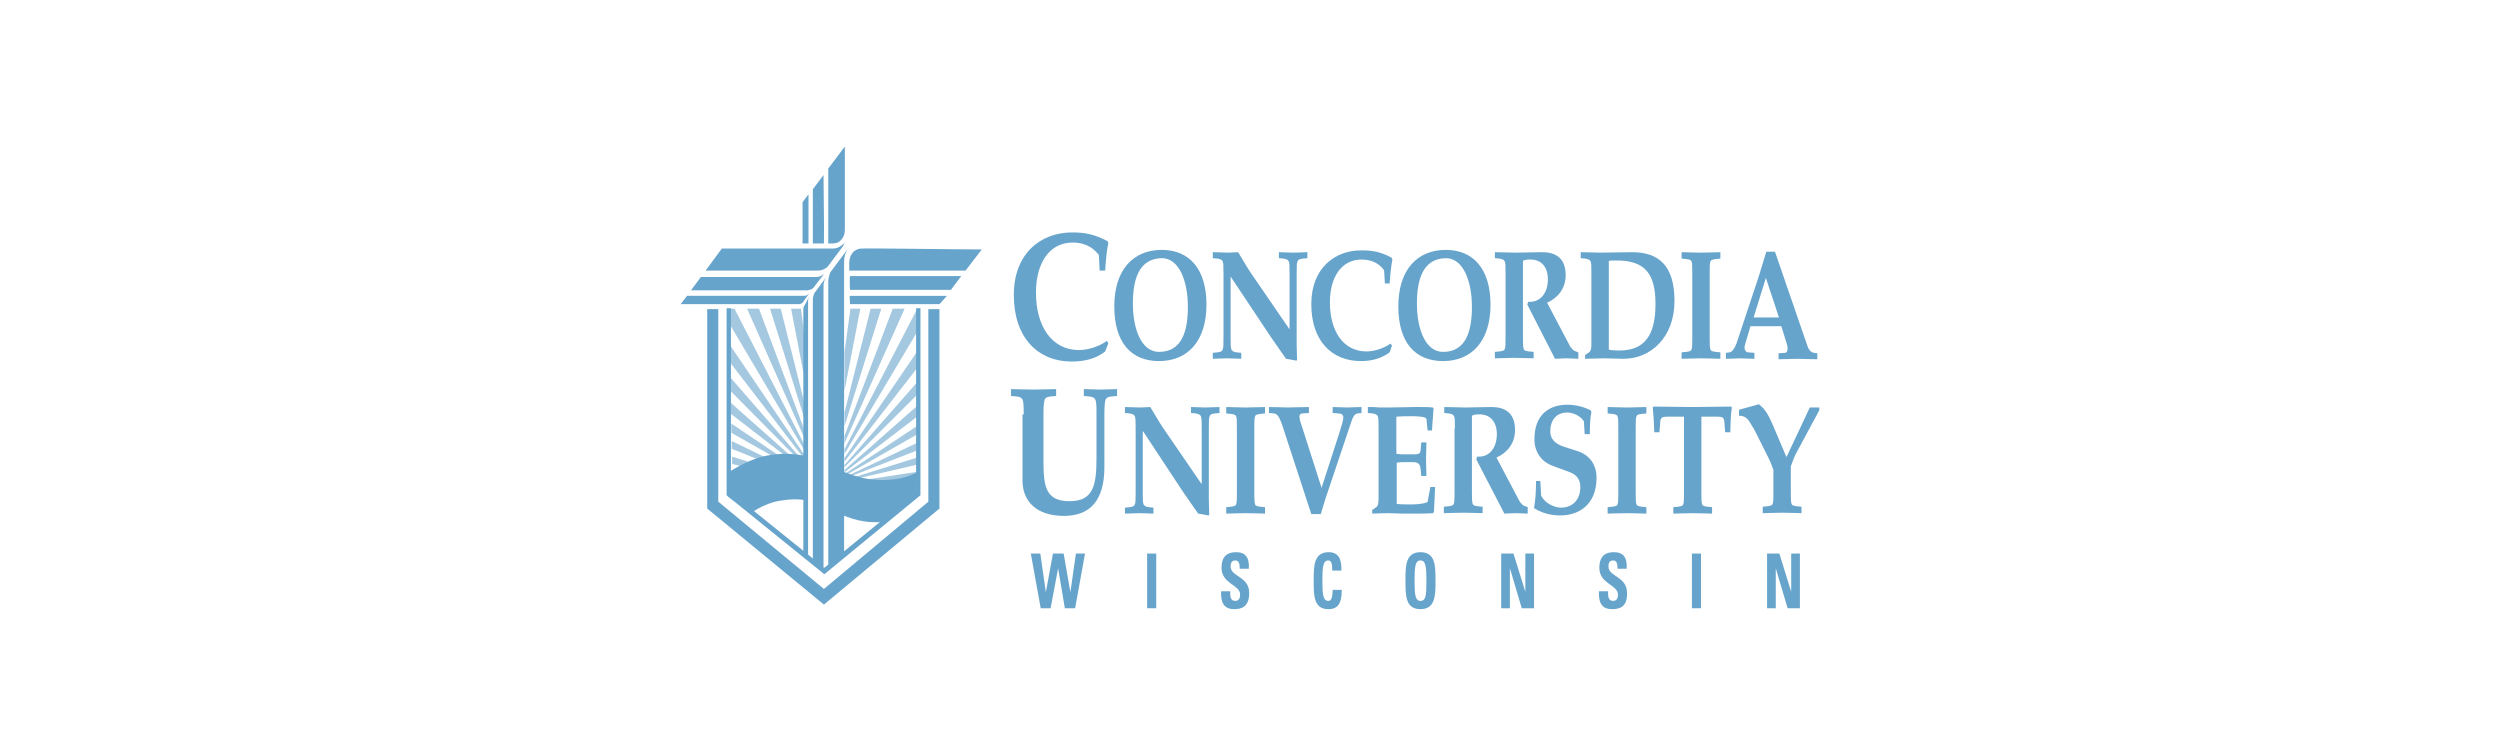 <svg width="202" height="61" viewBox="0 0 202 61" fill="none" xmlns="http://www.w3.org/2000/svg">
<path d="M89.3 28.396C88.501 29.027 87.542 29.212 86.583 29.212C83.897 29.212 81.916 27.319 81.916 23.83C81.916 20.452 84.121 18.781 86.615 18.781C87.574 18.781 88.373 18.893 89.492 19.487L89.555 19.635C89.428 20.155 89.332 21.231 89.3 21.862H88.852L88.788 20.6C88.213 19.858 87.478 19.598 86.679 19.598C84.729 19.598 83.706 21.343 83.706 23.644C83.706 26.317 84.952 28.285 87.19 28.285C87.893 28.285 88.852 27.988 89.428 27.542L89.555 27.728L89.3 28.396Z" fill="#67A4CC"/>
<path d="M97.483 24.609C97.483 27.579 95.948 29.175 93.647 29.175C91.377 29.175 90.034 27.653 90.034 24.757C90.034 21.788 91.569 20.191 93.87 20.191C96.108 20.191 97.483 21.75 97.483 24.609ZM91.537 24.535C91.537 26.613 92.24 28.433 93.647 28.433C95.533 28.433 95.98 26.688 95.98 24.794C95.98 22.716 95.277 20.86 93.87 20.86C91.984 20.897 91.537 22.642 91.537 24.535Z" fill="#67A4CC"/>
<path d="M98.858 22.122C98.858 21.602 98.858 21.268 98.794 21.119C98.731 21.008 98.635 20.934 98.379 20.897L97.995 20.86V20.377C98.411 20.377 98.794 20.414 99.21 20.414C99.498 20.414 99.785 20.377 100.041 20.377C100.393 20.934 100.712 21.528 101.064 22.047L104.197 26.613V22.122C104.197 21.602 104.197 21.268 104.133 21.119C104.069 21.008 103.973 20.934 103.717 20.897L103.334 20.86V20.377C103.717 20.377 104.101 20.414 104.484 20.414C104.868 20.414 105.252 20.377 105.635 20.377V20.86L105.252 20.897C104.996 20.934 104.9 20.971 104.836 21.119C104.772 21.268 104.772 21.602 104.772 22.122V27.838C104.772 28.284 104.804 28.729 104.804 29.101L104.74 29.138L103.909 28.989C103.493 28.395 103.078 27.801 102.694 27.244L99.434 22.344V27.244C99.434 27.764 99.434 28.098 99.498 28.247C99.562 28.358 99.657 28.432 99.913 28.47L100.297 28.507V28.989C99.913 28.989 99.53 28.952 99.146 28.952C98.762 28.952 98.379 28.989 97.995 28.989V28.507L98.379 28.47C98.635 28.432 98.731 28.395 98.794 28.247C98.858 28.098 98.858 27.764 98.858 27.244V22.122Z" fill="#67A4CC"/>
<path d="M112.282 28.471C111.579 28.99 110.78 29.176 109.949 29.176C107.647 29.176 105.953 27.58 105.953 24.573C105.953 21.677 107.839 20.23 109.981 20.23C110.812 20.23 111.483 20.304 112.442 20.823L112.506 20.972C112.41 21.417 112.314 22.345 112.282 22.902H111.899L111.835 21.826C111.355 21.195 110.716 20.972 110.013 20.972C108.351 20.972 107.456 22.457 107.456 24.424C107.456 26.726 108.51 28.396 110.428 28.396C111.036 28.396 111.835 28.137 112.346 27.765L112.474 27.914L112.282 28.471Z" fill="#67A4CC"/>
<path d="M120.433 24.609C120.433 27.579 118.899 29.175 116.597 29.175C114.328 29.175 112.985 27.653 112.985 24.757C112.985 21.788 114.52 20.191 116.821 20.191C119.059 20.191 120.433 21.75 120.433 24.609ZM114.488 24.535C114.488 26.613 115.191 28.433 116.597 28.433C118.483 28.433 118.931 26.688 118.931 24.794C118.931 22.716 118.228 20.86 116.821 20.86C114.935 20.897 114.488 22.642 114.488 24.535Z" fill="#67A4CC"/>
<path d="M121.648 22.122C121.648 21.602 121.648 21.268 121.584 21.119C121.52 21.008 121.424 20.934 121.169 20.897L120.785 20.86V20.377C121.456 20.377 121.968 20.414 122.479 20.414C123.151 20.414 123.854 20.377 124.525 20.377H124.621C125.612 20.377 126.507 20.785 126.507 22.233C126.507 23.347 125.836 24.089 125.005 24.46L126.827 27.913C126.891 28.061 127.018 28.173 127.114 28.284C127.21 28.358 127.338 28.395 127.53 28.47V28.989C127.21 28.989 126.891 28.952 126.539 28.952C126.251 28.952 125.932 28.989 125.644 28.989L123.406 24.609L123.47 24.386C123.534 24.386 123.566 24.386 123.63 24.386C124.461 24.386 125.069 23.681 125.069 22.567C125.069 21.528 124.493 20.971 123.694 20.971C123.47 20.971 123.214 20.971 123.055 21.082V27.207C123.055 27.727 123.055 28.061 123.119 28.21C123.151 28.321 123.278 28.358 123.534 28.395L123.918 28.432V28.952C123.502 28.952 122.959 28.915 122.351 28.915C121.744 28.915 121.201 28.952 120.785 28.952V28.432L121.169 28.395C121.424 28.358 121.552 28.321 121.584 28.21C121.648 28.061 121.648 27.727 121.648 27.207V22.122Z" fill="#67A4CC"/>
<path d="M128.585 22.122C128.585 21.602 128.585 21.268 128.521 21.119C128.458 21.008 128.362 20.934 128.106 20.897L127.722 20.86V20.377C128.394 20.377 128.905 20.414 129.289 20.414C129.928 20.414 130.983 20.377 131.878 20.377C134.052 20.377 135.298 21.491 135.298 24.312C135.298 27.319 133.316 28.989 131.207 28.989H131.111C130.599 28.989 130.12 28.952 129.608 28.952C129.097 28.952 128.617 28.989 128.074 28.989V28.692L128.394 28.47C128.553 28.358 128.585 28.136 128.585 27.764V22.122ZM129.992 28.247C130.28 28.321 130.567 28.321 130.855 28.321C132.869 28.321 133.764 27.096 133.764 24.572C133.764 22.085 132.901 21.045 130.599 21.045C130.407 21.045 130.184 21.045 129.992 21.082V28.247Z" fill="#67A4CC"/>
<path d="M138.142 27.244C138.142 27.764 138.142 28.098 138.206 28.247C138.238 28.358 138.366 28.395 138.622 28.432L139.006 28.47V28.989C138.59 28.989 138.047 28.952 137.439 28.952C136.832 28.952 136.288 28.989 135.873 28.989V28.47L136.256 28.432C136.512 28.395 136.64 28.358 136.672 28.247C136.736 28.098 136.736 27.764 136.736 27.244V22.122C136.736 21.602 136.736 21.268 136.672 21.119C136.64 21.008 136.512 20.971 136.256 20.934L135.873 20.897V20.377C136.288 20.377 136.832 20.414 137.439 20.414C138.047 20.414 138.59 20.377 139.006 20.377V20.897L138.622 20.934C138.366 20.971 138.238 21.008 138.206 21.119C138.142 21.268 138.142 21.602 138.142 22.122V27.244Z" fill="#67A4CC"/>
<path d="M141.437 26.355L141.021 27.765C140.989 27.877 140.957 27.988 140.957 28.062C140.957 28.322 141.117 28.471 141.245 28.471L141.757 28.508V28.99C141.277 28.99 140.925 28.953 140.606 28.953C140.318 28.953 139.967 28.99 139.455 28.99V28.508L139.743 28.471C139.998 28.433 140.19 28.062 140.318 27.728L142.14 22.234L142.716 20.341H143.419L146.04 27.951C146.136 28.248 146.296 28.471 146.584 28.508L146.839 28.545V29.027C146.168 29.027 145.656 28.99 145.273 28.99C144.889 28.99 144.378 29.027 143.707 29.027V28.545L144.25 28.508C144.346 28.508 144.442 28.359 144.442 28.136C144.442 28.062 144.41 27.951 144.378 27.802L143.93 26.355H141.437ZM141.693 25.649H143.739L142.684 22.457L141.693 25.649Z" fill="#67A4CC"/>
<path d="M82.714 33.481C82.714 32.85 82.714 32.479 82.618 32.293C82.554 32.145 82.427 32.071 82.139 32.033L81.691 31.996V31.439C82.171 31.439 82.81 31.477 83.513 31.477C84.217 31.477 84.856 31.439 85.335 31.439V31.996L84.888 32.033C84.568 32.071 84.472 32.145 84.409 32.293C84.345 32.479 84.313 32.85 84.313 33.481V37.119C84.313 39.198 84.409 40.497 86.422 40.497C88.372 40.497 88.596 39.161 88.596 37.008V33.481C88.596 32.85 88.596 32.479 88.5 32.293C88.436 32.145 88.308 32.071 88.021 32.033L87.573 31.996V31.439C88.021 31.439 88.468 31.477 88.916 31.477C89.363 31.477 89.811 31.439 90.258 31.439V31.996L89.811 32.033C89.491 32.071 89.395 32.145 89.331 32.293C89.267 32.479 89.235 32.85 89.235 33.481V37.75C89.235 40.423 88.085 41.685 85.975 41.685C83.737 41.685 82.618 40.497 82.618 38.827V33.481H82.714Z" fill="#67A4CC"/>
<path d="M91.76 34.632C91.76 34.113 91.76 33.779 91.696 33.63C91.632 33.519 91.536 33.444 91.281 33.407L90.897 33.37V32.888C91.312 32.888 91.696 32.925 92.112 32.925C92.399 32.925 92.687 32.888 92.943 32.888C93.294 33.444 93.614 34.038 93.966 34.558L97.098 39.124V34.632C97.098 34.113 97.098 33.779 97.034 33.63C96.971 33.519 96.875 33.444 96.619 33.407L96.235 33.37V32.888C96.619 32.888 97.002 32.925 97.386 32.925C97.77 32.925 98.153 32.888 98.537 32.888V33.37L98.153 33.407C97.898 33.444 97.802 33.482 97.738 33.63C97.674 33.779 97.674 34.113 97.674 34.632V40.349C97.674 40.795 97.706 41.24 97.706 41.611L97.642 41.648L96.811 41.5C96.395 40.906 95.98 40.312 95.596 39.755L92.367 34.855H92.335V39.755C92.335 40.275 92.335 40.609 92.399 40.758C92.463 40.869 92.559 40.943 92.815 40.98L93.198 41.017V41.5C92.815 41.5 92.431 41.463 92.048 41.463C91.664 41.463 91.281 41.5 90.897 41.5V41.017L91.281 40.98C91.536 40.943 91.632 40.906 91.696 40.758C91.76 40.609 91.76 40.275 91.76 39.755V34.632Z" fill="#67A4CC"/>
<path d="M101.349 39.755C101.349 40.275 101.349 40.609 101.413 40.758C101.445 40.869 101.572 40.906 101.828 40.943L102.212 40.98V41.5C101.796 41.5 101.253 41.463 100.645 41.463C100.038 41.463 99.495 41.5 99.079 41.5V40.98L99.463 40.943C99.718 40.906 99.846 40.869 99.878 40.758C99.942 40.609 99.942 40.275 99.942 39.755V34.632C99.942 34.113 99.942 33.779 99.878 33.63C99.846 33.519 99.718 33.482 99.463 33.444L99.079 33.407V32.888C99.495 32.888 100.038 32.925 100.645 32.925C101.253 32.925 101.796 32.888 102.212 32.888V33.407L101.828 33.444C101.572 33.482 101.445 33.519 101.413 33.63C101.349 33.779 101.349 34.113 101.349 34.632V39.755Z" fill="#67A4CC"/>
<path d="M106.783 39.421L108.222 34.967C108.382 34.447 108.542 33.964 108.542 33.742C108.542 33.519 108.382 33.407 108.158 33.407L107.678 33.37V32.888C108.158 32.888 108.542 32.925 108.861 32.925C109.149 32.925 109.533 32.888 110.012 32.888V33.37L109.692 33.407C109.469 33.444 109.341 33.63 109.213 34.001L107.103 40.275C106.975 40.683 106.847 41.092 106.72 41.537H105.952L103.587 34.298C103.459 33.964 103.299 33.444 102.947 33.407L102.532 33.37V32.888C103.203 32.888 103.715 32.925 104.098 32.925C104.482 32.925 104.993 32.888 105.761 32.888V33.37L105.249 33.407C105.089 33.407 104.993 33.519 104.993 33.63C104.993 33.89 105.121 34.261 105.217 34.521L106.783 39.421Z" fill="#67A4CC"/>
<path d="M112.858 36.674C113.082 36.711 113.305 36.711 113.529 36.711H114.2C114.552 36.711 114.744 36.674 114.776 36.451L114.84 35.746H115.255C115.255 36.192 115.223 36.637 115.223 37.083C115.223 37.528 115.255 37.973 115.255 38.456H114.84L114.776 37.825C114.744 37.491 114.552 37.342 114.2 37.342H113.529C113.305 37.342 113.082 37.342 112.858 37.38V40.72C113.273 40.758 113.721 40.758 114.137 40.758C114.616 40.758 115.351 40.646 115.351 40.535L115.575 39.347H115.959L115.863 41.352L115.799 41.463C115.383 41.5 114.808 41.5 114.264 41.5C113.913 41.5 113.593 41.5 113.337 41.5C112.922 41.5 112.506 41.463 112.091 41.463C111.675 41.463 111.26 41.5 110.876 41.5V41.203L111.196 40.98C111.355 40.869 111.387 40.646 111.387 40.275V34.632C111.387 34.113 111.387 33.779 111.323 33.63C111.26 33.519 111.164 33.444 110.908 33.407L110.524 33.37V32.888C110.844 32.888 111.164 32.888 111.419 32.925C111.675 32.925 111.899 32.925 112.091 32.925C113.05 32.925 113.721 32.888 114.296 32.888C114.488 32.888 114.648 32.888 114.84 32.888C115.159 32.888 115.479 32.888 115.767 32.925L115.831 32.999L115.703 34.781H115.351L115.255 33.853C115.223 33.667 114.552 33.63 114.105 33.63C113.657 33.63 113.241 33.63 112.826 33.667V36.674H112.858Z" fill="#67A4CC"/>
<path d="M117.557 34.632C117.557 34.113 117.557 33.779 117.493 33.63C117.43 33.519 117.334 33.444 117.078 33.407L116.694 33.37V32.888C117.366 32.888 117.877 32.925 118.389 32.925C119.06 32.925 119.763 32.888 120.434 32.888H120.53C121.521 32.888 122.416 33.296 122.416 34.744C122.416 35.858 121.745 36.6 120.914 36.971L122.736 40.423C122.8 40.572 122.928 40.683 123.024 40.795C123.12 40.869 123.247 40.906 123.439 40.98V41.5C123.12 41.5 122.8 41.463 122.448 41.463C122.161 41.463 121.841 41.5 121.553 41.5L119.284 37.12L119.348 36.897C119.411 36.897 119.443 36.897 119.507 36.897C120.338 36.897 120.946 36.192 120.946 35.078C120.946 34.038 120.37 33.482 119.571 33.482C119.348 33.482 119.092 33.482 118.932 33.593V39.718C118.932 40.238 118.932 40.572 118.996 40.72C119.028 40.832 119.156 40.869 119.411 40.906L119.795 40.943V41.463C119.379 41.463 118.836 41.426 118.229 41.426C117.621 41.426 117.078 41.463 116.662 41.463V40.943L117.046 40.906C117.302 40.869 117.43 40.832 117.462 40.72C117.525 40.572 117.525 40.238 117.525 39.718V34.632H117.557Z" fill="#67A4CC"/>
<path d="M124.462 38.939L124.526 40.052C124.813 40.646 125.581 41.017 126.124 41.017C126.987 41.017 127.69 40.461 127.69 39.347C127.69 38.79 127.435 38.382 126.859 38.159L125.453 37.639C124.622 37.342 123.982 36.6 123.982 35.486C123.982 33.482 125.197 32.702 126.636 32.702C127.275 32.702 127.914 32.851 128.522 33.148L128.585 33.296C128.49 33.704 128.458 34.41 128.458 35.078H128.042L127.978 34.038C127.69 33.593 127.115 33.333 126.636 33.333C125.709 33.333 125.261 34.001 125.261 34.855C125.261 35.412 125.581 35.82 126.316 36.08L127.467 36.452C128.394 36.748 129.001 37.491 129.001 38.605C129.001 40.758 127.595 41.649 126.06 41.649C125.325 41.649 124.59 41.463 123.95 41.055C124.078 40.312 124.11 39.607 124.11 38.864H124.462V38.939Z" fill="#67A4CC"/>
<path d="M132.165 39.755C132.165 40.275 132.165 40.609 132.229 40.758C132.261 40.869 132.389 40.906 132.645 40.943L133.029 40.98V41.5C132.613 41.5 132.07 41.463 131.462 41.463C130.855 41.463 130.311 41.5 129.896 41.5V40.98L130.279 40.943C130.535 40.906 130.663 40.869 130.695 40.758C130.759 40.609 130.759 40.275 130.759 39.755V34.632C130.759 34.113 130.759 33.779 130.695 33.63C130.663 33.519 130.535 33.482 130.279 33.444L129.896 33.407V32.888C130.311 32.888 130.855 32.925 131.462 32.925C132.07 32.925 132.613 32.888 133.029 32.888V33.407L132.645 33.444C132.389 33.482 132.261 33.519 132.229 33.63C132.165 33.779 132.165 34.113 132.165 34.632V39.755Z" fill="#67A4CC"/>
<path d="M137.473 39.755C137.473 40.275 137.473 40.609 137.537 40.758C137.569 40.869 137.697 40.906 137.953 40.943L138.336 40.98V41.5C137.921 41.5 137.377 41.463 136.77 41.463C136.162 41.463 135.619 41.5 135.204 41.5V40.98L135.587 40.943C135.843 40.906 135.971 40.869 136.003 40.758C136.067 40.609 136.067 40.275 136.067 39.755V33.667H134.884C134.596 33.667 134.34 33.667 134.245 33.779C134.213 33.853 134.149 33.927 134.149 34.076L134.085 34.929H133.669C133.637 34.113 133.605 33.519 133.541 32.925L133.605 32.851C134.66 32.851 135.715 32.888 136.738 32.888C137.761 32.888 138.816 32.851 139.871 32.851L139.935 32.925C139.839 33.519 139.839 34.113 139.807 34.929H139.391L139.327 34.076C139.327 33.927 139.263 33.853 139.231 33.779C139.167 33.667 138.88 33.667 138.592 33.667H137.473V39.755Z" fill="#67A4CC"/>
<path d="M146.232 32.925H146.999V33.148L145.241 36.414C145.017 36.786 144.858 37.231 144.698 37.676V39.718C144.698 40.238 144.698 40.572 144.762 40.721C144.794 40.832 144.921 40.869 145.177 40.906L145.561 40.943V41.463C145.145 41.463 144.602 41.426 143.994 41.426C143.387 41.426 142.844 41.463 142.428 41.463V40.943L142.812 40.906C143.067 40.869 143.195 40.832 143.227 40.721C143.291 40.572 143.291 40.238 143.291 39.718V37.974C143.099 37.417 142.972 37.157 142.844 36.897L141.821 34.855C141.693 34.595 141.469 34.261 141.309 34.001C141.086 33.705 140.862 33.593 140.51 33.593V33.111L142.108 32.665C142.652 33.036 142.972 33.705 143.259 34.373L144.346 36.934L146.232 32.925Z" fill="#67A4CC"/>
<path d="M83.29 44.728H84.057L84.505 47.847L85.08 44.728H85.943L86.487 47.847L86.934 44.728H87.669L86.87 49.146H86.039L85.496 45.916L84.888 49.146H84.089L83.29 44.728Z" fill="#67A4CC"/>
<path d="M92.688 49.146V44.728H93.424V49.146H92.688Z" fill="#67A4CC"/>
<path d="M99.721 49.22C98.794 49.22 98.634 48.552 98.666 47.773H99.401C99.401 48.181 99.401 48.552 99.817 48.552C100.073 48.552 100.201 48.367 100.201 48.032C100.201 47.253 98.698 47.179 98.698 45.879C98.698 45.174 98.954 44.617 99.881 44.617C100.616 44.617 100.968 45.026 100.904 45.954H100.169C100.169 45.62 100.137 45.285 99.817 45.285C99.561 45.285 99.433 45.434 99.433 45.768C99.433 46.622 100.936 46.547 100.936 47.921C100.936 49.072 100.265 49.22 99.721 49.22Z" fill="#67A4CC"/>
<path d="M106.146 46.919C106.146 45.731 106.146 44.617 107.361 44.617C108.128 44.617 108.416 45.137 108.384 46.102H107.648C107.648 45.508 107.553 45.285 107.329 45.285C106.913 45.285 106.849 45.768 106.849 46.919C106.849 48.069 106.913 48.552 107.329 48.552C107.68 48.552 107.648 47.995 107.68 47.661H108.416C108.416 48.849 108.032 49.22 107.329 49.22C106.146 49.22 106.146 48.107 106.146 46.919Z" fill="#67A4CC"/>
<path d="M113.561 46.919C113.561 45.731 113.561 44.617 114.775 44.617C115.99 44.617 115.99 45.731 115.99 46.919C115.99 48.069 115.99 49.22 114.775 49.22C113.561 49.22 113.561 48.107 113.561 46.919ZM115.255 46.919C115.255 45.768 115.191 45.285 114.775 45.285C114.36 45.285 114.296 45.768 114.296 46.919C114.296 48.069 114.36 48.552 114.775 48.552C115.223 48.552 115.255 48.069 115.255 46.919Z" fill="#67A4CC"/>
<path d="M121.297 49.146V44.728H122.288L123.247 47.81V44.728H123.95V49.146H122.959L122 45.916V49.146H121.297Z" fill="#67A4CC"/>
<path d="M130.25 49.22C129.323 49.22 129.164 48.552 129.195 47.773H129.931C129.931 48.181 129.931 48.552 130.346 48.552C130.602 48.552 130.73 48.367 130.73 48.032C130.73 47.253 129.227 47.179 129.227 45.879C129.227 45.174 129.483 44.617 130.41 44.617C131.145 44.617 131.497 45.026 131.433 45.954H130.698C130.698 45.62 130.666 45.285 130.346 45.285C130.091 45.285 129.963 45.434 129.963 45.768C129.963 46.622 131.465 46.547 131.465 47.921C131.497 49.072 130.826 49.22 130.25 49.22Z" fill="#67A4CC"/>
<path d="M136.707 49.146V44.728H137.442V49.146H136.707Z" fill="#67A4CC"/>
<path d="M142.779 49.146V44.728H143.77L144.729 47.81V44.728H145.432V49.146H144.441L143.482 45.916V49.146H142.779Z" fill="#67A4CC"/>
<g opacity="0.6">
<path d="M71.206 24.943H70.343L68.233 33.333V34.447L71.206 24.943Z" fill="#67A4CC"/>
<path d="M74.339 28.061L68.233 37.008V37.305L74.339 29.435V28.061Z" fill="#67A4CC"/>
<path d="M59.346 24.943H58.867L58.898 26.094L65.164 36.674V36.266L59.346 24.943Z" fill="#67A4CC"/>
<path d="M58.993 30.475L59.025 31.588L65.162 37.788V37.565L58.993 30.475Z" fill="#67A4CC"/>
<path d="M58.93 27.802L58.962 29.25L65.163 37.305V37.008L58.93 27.802Z" fill="#67A4CC"/>
<path d="M74.339 24.943H74.115L68.233 36.303V36.674L74.339 26.428V24.943Z" fill="#67A4CC"/>
<path d="M64.717 24.943H63.918L65.164 31.403L65.132 28.099L64.717 24.943Z" fill="#67A4CC"/>
<path d="M61.326 24.943H60.367L65.162 35.783V35.189L61.326 24.943Z" fill="#67A4CC"/>
<path d="M63.085 24.943H62.221L65.162 34.372V33.222L63.085 24.943Z" fill="#67A4CC"/>
<path d="M59.059 32.553V33.444L65.165 38.158V37.973L59.059 32.553Z" fill="#67A4CC"/>
<path d="M74.339 36.897L68.265 38.79L68.233 38.715V38.901L74.339 37.49V36.897Z" fill="#67A4CC"/>
<path d="M74.339 38.084L68.297 39.012V38.975H68.233V39.123L74.339 38.641V38.084Z" fill="#67A4CC"/>
<path d="M59.122 35.635V36.266L65.132 38.679L65.1 38.753L59.154 36.897V37.491L65.164 38.901V38.567L59.122 35.635Z" fill="#67A4CC"/>
<path d="M59.091 34.224V34.966L65.164 38.418V38.307L59.091 34.224Z" fill="#67A4CC"/>
<path d="M74.339 30.623L68.233 37.565V37.751L74.339 31.663V30.623Z" fill="#67A4CC"/>
<path d="M74.339 34.261L68.233 38.307V38.456L74.339 34.966V34.261Z" fill="#67A4CC"/>
<path d="M74.339 35.672L68.233 38.567V38.679L74.339 36.303V35.672Z" fill="#67A4CC"/>
<path d="M74.339 32.591L68.233 37.974V38.159L74.339 33.482V32.591Z" fill="#67A4CC"/>
<path d="M73.092 24.943H72.133L68.233 35.226V35.82L73.092 24.943Z" fill="#67A4CC"/>
<path d="M69.512 24.943H68.713L68.233 28.47V31.588L69.512 24.943Z" fill="#67A4CC"/>
</g>
<path d="M65.132 40.423V36.859C64.333 36.674 63.438 36.599 62.352 36.748C61.201 36.896 60.05 37.416 58.931 38.121L58.835 40.126L60.689 41.425C61.456 40.943 62.256 40.572 63.023 40.46C63.854 40.312 64.525 40.312 65.132 40.423Z" fill="#67A4CC"/>
<path d="M74.052 38.195C73.509 38.455 72.933 38.641 72.326 38.715C70.28 38.975 68.937 38.455 67.627 37.898L67.691 41.462C68.746 41.908 69.832 42.316 71.367 42.167L74.084 39.94V38.195H74.052Z" fill="#67A4CC"/>
<path d="M67.306 19.672C67.434 19.672 67.562 19.634 67.69 19.597C68.041 19.412 68.265 19.041 68.265 18.558V11.839L66.922 13.621V19.672H67.306Z" fill="#67A4CC"/>
<path d="M66.541 14.141L65.678 15.291V19.672H66.573C66.605 18.187 66.541 15.737 66.541 14.141Z" fill="#67A4CC"/>
<path d="M76.514 23.904H68.65L68.682 24.573H75.907L76.514 23.904Z" fill="#67A4CC"/>
<path d="M66.924 22.79V45.62L66.604 45.88L66.54 45.843V23.087C66.54 22.827 66.636 22.567 66.764 22.382L65.805 23.681C65.741 23.829 65.677 24.015 65.677 24.201V45.138L65.294 44.803V24.312C65.294 24.163 65.358 24.015 65.422 23.904L64.942 24.795C64.91 24.869 64.91 24.98 64.91 25.092V44.506L59.06 39.792V24.906H58.709V40.015L66.604 46.4L74.372 40.015V24.906H74.02V39.792L68.203 44.544V21.119C68.203 20.711 68.331 20.34 68.554 20.043L67.084 22.01C66.988 22.27 66.924 22.53 66.924 22.79Z" fill="#67A4CC"/>
<path d="M68.683 23.421H76.834L77.665 22.308H68.683C68.651 22.419 68.651 23.013 68.683 23.421Z" fill="#67A4CC"/>
<path d="M75.011 24.98V40.535L66.572 47.588L58.037 40.535V24.98H57.142V41.091L66.572 48.85L75.906 41.091V24.98H75.011Z" fill="#67A4CC"/>
<path d="M64.846 24.46L65.325 23.792C65.325 23.755 65.357 23.755 65.357 23.718C65.261 23.829 65.133 23.903 65.005 23.903H55.511L55 24.572H64.558C64.654 24.572 64.75 24.535 64.846 24.46Z" fill="#67A4CC"/>
<path d="M69.737 20.081C69.386 20.081 69.29 20.118 69.066 20.266C68.97 20.304 68.906 20.415 68.842 20.489C68.715 20.675 68.619 20.935 68.619 21.195V21.863C69.322 21.863 76.514 21.863 78.017 21.863L79.327 20.155C77.218 20.155 70.025 20.044 69.737 20.081Z" fill="#67A4CC"/>
<path d="M66.861 21.565L68.14 19.858C68.172 19.783 68.204 19.709 68.236 19.635C67.98 19.895 67.66 20.08 67.308 20.08H58.326L57.015 21.862H66.126C66.381 21.862 66.637 21.751 66.861 21.565Z" fill="#67A4CC"/>
<path d="M65.708 23.273L66.508 22.233C66.54 22.196 66.54 22.159 66.572 22.122C66.412 22.271 66.22 22.382 65.996 22.382H56.63L55.831 23.459H65.261C65.421 23.421 65.581 23.384 65.708 23.273Z" fill="#67A4CC"/>
<path d="M65.326 15.7L64.847 16.331V19.672H65.326V15.7Z" fill="#67A4CC"/>
</svg>
